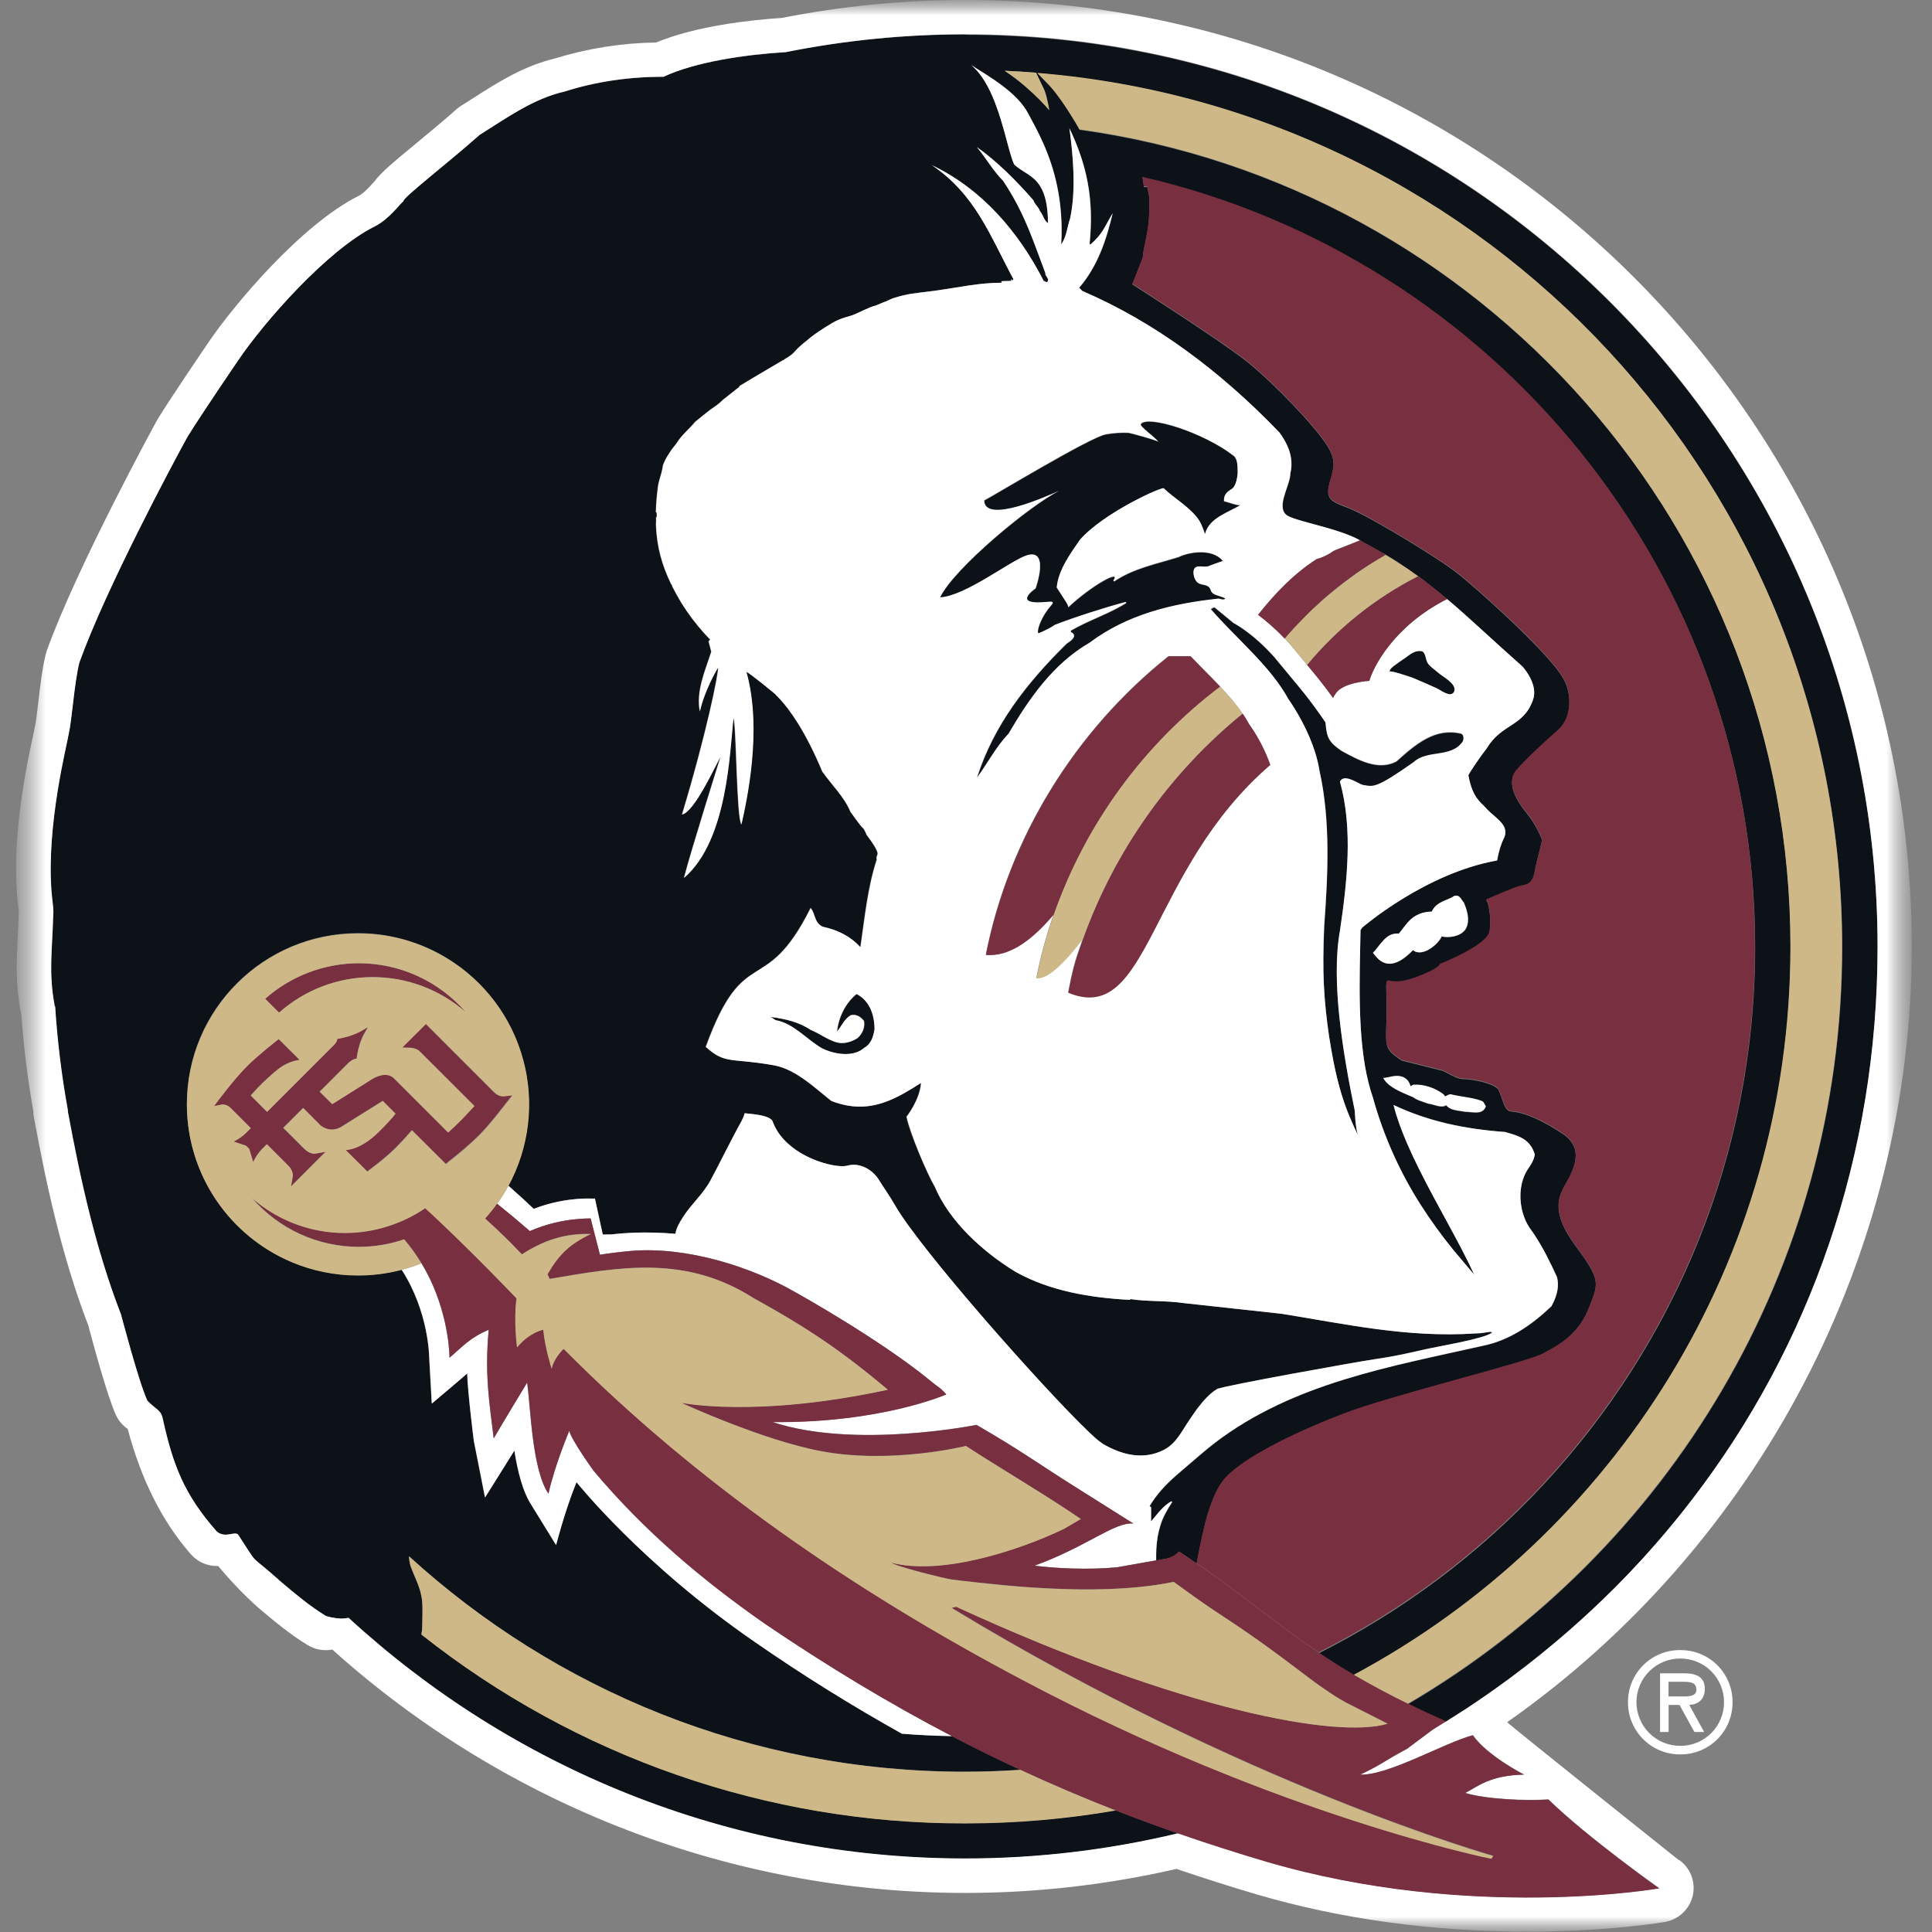 <svg width="64" height="64" viewBox="0 0 64 64" fill="none" xmlns="http://www.w3.org/2000/svg">
<rect x="0" y="0" width="64" height="64" fill="#808080" stroke="none"/>
<g clip-path="url(#clip0_2405_3027)">
<mask id="mask0_2405_3027" style="mask-type:luminance" maskUnits="userSpaceOnUse" x="0" y="0" width="64" height="64">
<path d="M0.533 0H63.33V64H0.533V0Z" fill="white"/>
</mask>
<g mask="url(#mask0_2405_3027)">
<mask id="mask1_2405_3027" style="mask-type:luminance" maskUnits="userSpaceOnUse" x="0" y="0" width="64" height="64">
<path d="M63.33 0H0.533V64H63.33V0Z" fill="white"/>
</mask>
<g mask="url(#mask1_2405_3027)">
<path d="M31.971 1.141C29.938 1.141 27.952 1.344 26.03 1.73C24.68 1.815 23.047 2.049 21.976 2.546C20.819 2.546 19.72 2.712 18.698 3.036C17.656 3.275 16.787 3.907 15.882 4.473C14.851 5.393 13.274 6.601 13.36 6.676C13.258 6.729 12.904 7.258 12.405 7.506C10.829 8.294 8.752 10.661 7.881 11.948C7.881 11.948 6.642 13.763 6.207 14.476C5.724 15.352 3.507 19.495 2.623 21.953C2.452 22.643 2.379 23.856 2.271 24.315C2.203 24.725 1.531 27.333 1.7 29.542C1.726 29.89 1.78 30.1 1.755 30.359C1.728 31.497 1.594 32.213 1.811 33.362C1.811 33.362 1.817 33.34 1.819 33.333C1.895 34.499 2.035 35.645 2.24 36.771C2.24 36.791 2.24 36.812 2.242 36.833C2.667 39.143 3.173 41.417 4.002 43.556C4.002 43.556 4.594 45.812 4.871 46.403C5.115 46.67 5.32 46.703 5.377 46.976C5.724 48.549 6.095 49.511 7.173 50.741C7.26 50.815 7.371 50.852 7.484 50.844C7.596 50.839 7.697 50.803 7.78 50.805C7.814 50.805 7.848 50.813 7.874 50.834C8.643 52.006 8.148 51.368 9.313 52.418C9.787 52.818 10.261 53.217 10.777 53.53C10.827 53.556 11.081 53.623 11.314 53.623C11.392 53.623 11.47 53.616 11.537 53.598C16.92 58.545 24.097 61.571 31.965 61.571C34.398 61.571 36.762 61.28 39.031 60.733C38.325 60.487 37.634 60.233 36.954 59.968C35.306 60.253 33.637 60.396 31.965 60.396C25.428 60.407 19.079 58.201 13.956 54.14C13.974 54.049 13.985 53.95 13.985 53.826C13.985 53.58 14.003 53.323 13.985 53.08C13.948 52.608 13.756 52.315 13.606 51.895C13.569 51.783 13.549 51.667 13.546 51.549C18.405 55.983 24.869 58.688 31.965 58.688C32.583 58.688 33.192 58.664 33.799 58.625C33.033 58.271 32.276 57.898 31.528 57.508C30.973 57.497 30.418 57.471 29.87 57.427C28.198 56.495 26.572 55.481 24.999 54.391C21.247 51.804 19.11 49.117 19.09 49.094C18.691 50.085 18.416 51.179 18.416 51.179L17.612 49.875C17.308 49.413 17.148 48.744 17.034 48.049L16.061 49.602L15.691 47.725C15.691 47.725 15.491 46.136 15.47 45.49C15.452 45.516 14.298 46.491 14.298 46.491L14.213 44.961C14.213 44.943 14.202 43.457 13.3 42.058C12.838 42.179 12.356 42.244 11.856 42.244C11.098 42.245 10.348 42.094 9.65 41.798C8.624 41.364 7.748 40.638 7.132 39.709C6.517 38.78 6.188 37.691 6.188 36.577C6.188 33.447 8.727 30.911 11.856 30.911C12.932 30.911 13.938 31.212 14.794 31.733C15.627 32.238 16.316 32.949 16.794 33.798C17.271 34.647 17.522 35.605 17.521 36.579C17.521 37.556 17.272 38.474 16.837 39.278C17.187 39.587 17.466 39.849 17.677 40.046C18.322 39.794 19.012 39.678 19.704 39.706L19.963 40.896C20.057 40.893 20.15 40.891 20.241 40.891C20.5 40.865 20.762 40.842 21.027 40.834C21.48 40.818 21.929 40.834 22.372 40.87C22.396 40.689 22.489 40.523 22.626 40.31C22.904 39.874 23.288 39.558 23.534 39.099C23.754 38.687 24.201 37.8 24.423 37.388C24.512 37.225 24.615 37.059 24.664 36.877C24.724 36.893 25.32 36.911 25.525 37.069C25.551 37.089 25.573 37.114 25.587 37.144C25.667 37.364 25.792 37.559 25.942 37.727C26.596 38.456 27.752 38.705 28.064 38.614C28.317 38.541 28.585 38.609 28.805 38.762L28.867 38.809C28.971 38.894 29.065 38.998 29.132 39.117C29.212 39.257 29.448 39.581 29.648 39.931C30.482 41.388 34.584 46.029 36.07 47.44C36.119 47.487 36.168 47.533 36.218 47.58C36.355 47.705 36.462 47.79 36.526 47.829C37.156 48.197 37.872 48.378 38.554 48.026C38.963 47.813 39.142 47.407 39.391 47.043C39.487 46.906 39.576 46.766 39.679 46.631C39.855 46.403 40.063 46.159 40.314 46.011C40.488 45.908 45.012 45.099 45.539 45.023C46.163 44.935 46.628 44.826 47.12 44.715C47.66 44.59 49.145 44.355 49.42 44.145C49.409 44.108 49.365 44.118 49.34 44.118L49.148 44.147C48.982 44.173 49.039 44.16 48.858 44.171C46.607 44.319 44.54 43.857 42.458 43.52L39.207 43.164C38.636 43.079 37.978 43.118 37.444 43.032L37.418 43.059C36.065 42.983 34.773 42.76 33.651 42.138C33.072 41.792 32.539 41.375 32.064 40.896C31.592 40.416 31.198 39.877 30.962 39.317C30.685 38.842 30.132 37.535 30.021 36.994C30.021 36.994 30.462 36.442 30.501 35.874C29.72 36.374 28.994 36.786 28.066 36.623C27.882 36.589 27.703 36.538 27.529 36.47C27.239 36.239 26.928 35.962 26.593 35.729C26.274 35.508 25.932 35.332 25.567 35.277C24.195 35.039 24.016 35.259 23.37 34.678C24.651 31.157 25.323 33.12 26.845 30.076C26.964 30.224 26.969 30.429 27.083 30.574C27.122 30.623 27.174 30.667 27.249 30.699C27.659 30.787 28.035 30.95 28.359 31.241C28.401 31.279 28.442 31.321 28.481 31.362L28.494 31.375C28.639 30.395 28.732 29.389 29.036 28.474C28.997 28.378 29.093 28.308 29.054 28.228C29.038 28.145 28.929 27.973 28.834 27.838C28.761 27.735 28.699 27.654 28.699 27.654C28.699 27.654 28.681 27.608 28.657 27.556V27.554L28.649 27.543C28.633 27.507 28.613 27.472 28.59 27.439L28.571 27.421C28.52 27.393 28.185 26.916 28.164 26.89C27.965 26.399 27.543 25.998 27.247 25.575C27.247 25.578 27.247 25.583 27.244 25.586C26.679 24.224 26.153 23.511 25.836 23.164C25.834 23.161 25.831 23.156 25.826 23.154C25.808 23.132 25.79 23.115 25.771 23.097C25.753 23.079 25.736 23.061 25.72 23.042L25.714 23.037C25.714 23.037 25.709 23.029 25.704 23.026C25.678 22.995 25.65 22.968 25.618 22.944C25.618 22.944 24.854 22.314 24.716 22.251C25.258 24.172 24.716 26.566 24.553 27.307C24.387 27.084 24.387 24.058 24.291 23.778C24.161 24.846 24.117 27.821 22.65 29.081C22.883 28.171 23.85 25.104 23.863 25.062C23.692 25.352 22.994 26.898 22.585 26.98C23.384 24.341 23.801 22.296 23.78 22.111C23.547 22.49 23.267 23.125 23.176 23.566C23.044 22.892 23.352 22.22 23.555 21.587L23.466 21.245C23.488 21.214 23.505 21.191 23.518 21.186C23.378 21.043 23.241 20.89 23.111 20.732C23.08 20.693 23.052 20.654 23.02 20.615C22.987 20.574 22.953 20.53 22.919 20.488L22.74 20.239L22.728 20.218C22.717 20.201 22.706 20.183 22.694 20.166C22.64 20.087 22.587 20.006 22.538 19.925C22.434 19.752 22.341 19.581 22.256 19.412C22.256 19.407 22.261 19.402 22.264 19.396L22.238 19.368C22.23 19.355 22.225 19.342 22.217 19.329C21.923 18.725 21.753 18.124 21.722 17.39C21.722 17.301 21.735 17.203 21.722 17.151C21.771 17.11 21.742 17.04 21.747 16.986C21.74 16.975 21.73 16.967 21.719 16.962C21.727 16.703 21.747 16.428 21.788 16.13C21.796 16.057 21.815 15.99 21.831 15.925C21.882 15.751 21.934 15.578 21.957 15.406C21.968 15.378 21.981 15.352 21.991 15.323C22.064 15.155 22.129 15.069 22.23 14.911C22.287 14.823 22.364 14.751 22.419 14.66C22.59 14.39 22.824 14.216 23.02 13.972C23.186 13.835 23.352 13.703 23.521 13.571C23.591 13.521 23.656 13.477 23.7 13.447C23.809 13.371 23.881 13.301 23.946 13.239C24.128 13.096 24.312 12.954 24.49 12.809C24.49 12.801 24.49 12.795 24.485 12.79C24.711 12.655 25.224 12.344 25.922 11.937L25.982 11.914L25.971 11.908C26.368 11.673 26.235 11.683 26.59 11.388C26.622 11.361 26.648 11.341 26.674 11.32H26.686L26.681 11.315C26.936 11.102 26.995 11.056 27.327 10.845C27.721 10.594 27.791 10.573 28.227 10.444C28.356 10.405 28.813 10.159 28.997 10.125C28.984 10.132 29.119 10.073 29.266 10.013C29.331 9.995 29.394 9.969 29.461 9.93C29.504 9.91 29.548 9.892 29.593 9.876C30.102 9.715 30.277 9.721 30.858 9.645L30.918 9.64H30.923C30.947 9.635 30.967 9.632 30.993 9.627C31.844 9.51 32.393 9.37 33.187 9.365C33.181 9.358 33.177 9.35 33.174 9.342C33.153 9.298 33.228 9.316 33.492 9.306C33.506 9.306 33.503 9.28 33.487 9.238C33.503 9.256 33.516 9.274 33.531 9.292C33.542 9.276 33.556 9.262 33.573 9.251C32.785 7.786 32.311 6.443 30.869 5.471C32.518 6.259 33.737 7.667 34.577 9.313C34.62 9.308 34.641 9.36 34.688 9.345C34.743 9.28 34.716 9.23 34.68 9.178C34.672 9.165 34.662 9.153 34.654 9.142C34.634 9.115 34.625 9.081 34.628 9.046C34.502 8.709 34.387 8.393 34.271 8.09C33.996 7.369 33.711 6.713 33.225 5.989C32.881 5.644 32.634 5.196 32.36 4.877C33.032 5.352 33.674 6 34.234 6.637C34.24 6.653 34.245 6.669 34.252 6.684C34.304 6.791 34.416 6.876 34.447 6.99C34.488 7.037 34.52 7.094 34.545 7.15C34.551 7.164 34.559 7.174 34.563 7.187C34.602 7.27 34.644 7.348 34.719 7.395C34.714 6.803 34.618 6.443 34.475 6.2C34.24 5.795 33.874 5.72 33.599 5.453C33.576 5.406 33.556 5.357 33.539 5.307C33.397 4.911 33.241 4.123 32.961 3.402C32.769 2.907 32.52 2.448 32.176 2.162C32.821 2.57 33.7 3.078 34.066 3.768C34.195 4.014 34.39 4.353 34.581 4.789C34.921 5.567 35.243 6.656 35.157 8.097C35.339 7.841 35.354 7.522 35.456 7.232C35.653 6.288 35.557 5.193 35.429 4.252C36.01 5.471 36.249 6.588 36.098 8.079L36.124 8.105C36.539 7.753 36.609 7.488 36.863 7.068C36.651 7.957 36.368 8.821 35.751 9.536L35.858 9.643C38.258 10.675 40.428 12.292 42.388 14.333C42.476 14.455 42.557 14.582 42.622 14.717C42.764 15.01 42.832 15.334 42.746 15.692C42.746 16.034 42.37 16.625 42.529 16.951C42.562 17.015 42.613 17.068 42.676 17.102C43.06 17.299 44.374 17.522 45.036 17.895C45.09 17.924 45.139 17.953 45.194 17.981C45.248 18.01 45.303 18.038 45.357 18.069C45.357 18.069 45.36 18.069 45.362 18.072C45.422 18.105 45.482 18.137 45.538 18.17C45.57 18.188 45.606 18.206 45.638 18.225C45.64 18.225 45.643 18.227 45.645 18.23C45.699 18.261 45.752 18.29 45.801 18.321C45.844 18.347 45.886 18.372 45.928 18.396C46.008 18.445 46.088 18.494 46.166 18.541C46.205 18.564 46.241 18.588 46.28 18.613C46.332 18.648 46.382 18.678 46.431 18.712C46.441 18.717 46.449 18.725 46.459 18.73C46.521 18.772 46.581 18.81 46.641 18.852C46.643 18.852 46.649 18.858 46.651 18.86C46.744 18.925 46.835 18.989 46.929 19.055C46.934 19.06 46.939 19.062 46.947 19.067C47.038 19.135 47.128 19.2 47.219 19.267C47.234 19.279 47.248 19.291 47.263 19.303C47.364 19.381 47.468 19.461 47.569 19.542C47.587 19.557 47.608 19.573 47.626 19.588C47.73 19.672 47.834 19.757 47.934 19.845C48.702 20.493 49.451 21.214 50.434 22.083C50.434 22.083 50.452 22.104 50.462 22.114C50.462 22.116 50.465 22.119 50.468 22.122C50.597 22.277 50.815 22.594 50.82 22.931C50.82 23.016 50.81 23.101 50.779 23.187C50.47 24.072 49.742 23.971 49.259 24.774C49.026 25.075 48.699 25.552 48.64 25.682C48.782 26.441 49.042 26.561 49.218 26.76C49.422 26.996 49.755 27.178 49.843 27.434C49.876 27.527 49.874 27.628 49.837 27.72C49.718 27.967 49.635 28.231 49.591 28.503C47.201 28.925 45.122 30.727 45.122 30.727L45.069 30.807C45.041 32.373 44.953 34.364 45.334 35.866C45.376 36.029 45.419 36.187 45.474 36.338C45.546 36.599 45.624 36.857 45.712 37.108C46.047 38.089 46.498 39.027 47.056 39.9C47.386 40.416 47.745 40.913 48.131 41.388L48.834 42.224C48.386 41.225 47.618 39.949 47.004 38.715C46.862 38.432 46.728 38.145 46.602 37.855C46.412 37.417 46.259 36.994 46.163 36.602C47.31 37.147 48.531 37.401 49.856 37.497C50.325 37.629 50.691 37.736 50.841 38.241C50.815 38.433 50.709 38.591 50.597 38.752C50.25 39.299 50.309 40.118 50.657 40.652C50.698 40.709 50.737 40.764 50.776 40.821C50.782 40.831 50.789 40.839 50.797 40.849C50.797 40.852 50.8 40.855 50.802 40.857C51.113 41.319 51.352 41.806 51.58 42.303C51.588 42.332 51.59 42.358 51.596 42.387C51.652 42.716 51.531 43.019 51.388 43.284C50.721 43.919 49.993 44.407 49.135 44.583C46.031 45.28 42.855 45.822 40.273 47.782C39.905 48.06 39.555 48.381 39.202 48.677C38.857 48.967 38.52 49.273 38.256 49.639C38.195 49.723 38.138 49.809 38.085 49.898L38.115 49.919L38.137 49.932V50.407C38.346 50.165 38.533 49.89 38.813 49.737C38.821 49.745 38.829 49.753 38.834 49.763C38.751 49.889 38.674 50.019 38.603 50.152C38.349 50.642 38.294 51.161 38.305 51.695L38.51 51.658C38.551 51.653 38.593 51.648 38.629 51.638C38.928 51.573 39.054 51.396 39.054 51.396C39.259 51.531 39.456 51.663 39.643 51.796V51.786C39.846 50.754 40.076 49.478 40.641 48.91C41.24 48.311 42.593 47.583 44.452 46.859C46.127 46.211 50.688 45.125 51.15 44.827C51.354 44.694 52.225 44.355 52.609 43.39L52.661 43.263C52.967 42.495 53.014 42.379 52.176 41.251C51.399 40.204 51.642 39.677 51.758 39.423C51.767 39.407 51.775 39.392 51.78 39.379C51.793 39.343 51.821 39.299 51.857 39.236C52.088 38.842 52.278 38.415 52.161 38.038C52.153 38.015 52.143 37.993 52.132 37.971C52.127 37.961 52.124 37.95 52.119 37.94C52.054 37.808 51.948 37.683 51.782 37.572C51.1 37.111 50.522 36.882 50.219 36.841C50.207 36.84 50.194 36.839 50.183 36.835C50.169 36.835 50.159 36.833 50.146 36.833C50.056 36.822 50.006 36.815 49.97 36.794C49.913 36.758 49.871 36.696 49.835 36.62V36.615L49.817 36.574C49.8 36.533 49.785 36.491 49.77 36.449C49.77 36.447 49.768 36.442 49.765 36.436L49.734 36.346C49.705 36.252 49.667 36.161 49.622 36.074C49.581 36.035 49.535 36.003 49.485 35.978C49.236 35.847 48.803 35.767 48.559 35.752C48.528 35.752 48.5 35.749 48.476 35.749C48.425 35.748 48.375 35.739 48.326 35.723H48.323C48.31 35.72 48.297 35.716 48.284 35.711C48.279 35.71 48.273 35.708 48.268 35.705C48.263 35.704 48.258 35.703 48.254 35.7C48.038 35.617 47.82 35.467 47.773 35.469L46.438 35.135C46.127 34.935 45.995 34.813 45.946 34.621C45.943 34.609 45.941 34.597 45.938 34.585C45.938 34.572 45.933 34.559 45.93 34.546C45.901 34.359 45.922 34.108 45.93 33.691C45.946 32.765 45.879 32.568 45.967 32.495C45.967 32.495 46.231 32.571 46.547 32.498C46.853 32.428 47.636 32.13 47.704 31.951C47.704 31.951 49.278 31.339 49.345 30.857C49.386 30.543 49.366 30.224 49.285 29.918C49.283 29.907 49.28 29.902 49.28 29.902L49.236 29.814L49.327 29.773C49.417 29.734 50.206 29.384 50.398 29.353C50.587 29.322 50.766 29.265 50.831 28.92C50.87 28.705 50.939 28.429 50.994 28.21C51.033 28.051 51.077 27.873 51.079 27.831C51.064 27.753 50.861 27.299 50.618 26.999C50.457 26.799 50.094 26.353 50.087 25.938C50.087 25.801 50.12 25.666 50.216 25.547C50.545 25.14 51.448 24.338 51.626 24.183C52.052 23.81 52.101 23.011 51.777 22.461C51.673 22.282 51.492 22.054 51.266 21.8C50.462 20.895 49.08 19.656 48.414 19.101C47.694 18.499 45.588 17.268 45.02 16.993C44.935 16.951 44.849 16.915 44.769 16.876C44.46 16.737 44.164 16.679 44.048 16.488C43.996 16.399 43.98 16.283 44.017 16.119C44.038 16.021 44.061 15.935 44.087 15.852C44.177 15.523 44.242 15.295 44.05 14.916C44.02 14.858 43.988 14.801 43.952 14.746C43.547 14.107 42.189 12.687 41.312 11.986C40.455 11.299 37.512 9.422 37.512 9.422L37.851 8.561C37.87 8.499 37.88 8.377 37.872 8.377C37.924 8.113 38.009 7.726 38.035 7.501C38.046 7.501 38.056 7.408 38.053 7.384V7.379C38.077 7.076 38.079 6.715 38.066 6.495C38.055 6.423 38.041 6.352 38.023 6.282C38.014 6.254 38.009 6.223 37.999 6.194L37.892 6.202C37.892 6.202 37.892 6.184 37.89 6.176C37.884 6.069 37.867 5.973 37.846 5.888C49.454 8.559 58.142 18.971 58.142 31.38C58.142 38.257 55.472 44.515 51.121 49.19C48.995 51.475 46.478 53.363 43.69 54.765C44.05 55.006 44.432 55.25 44.854 55.495C53.46 50.891 59.317 41.819 59.317 31.375C59.317 17.563 49.07 6.145 35.764 4.301C35.72 4.224 35.676 4.146 35.629 4.066C35.339 3.575 34.991 3.075 34.768 2.844L34.369 2.429C49.293 3.643 61.028 16.14 61.028 31.375C61.028 42.068 55.249 51.41 46.646 56.452C47.065 56.656 47.488 56.852 47.914 57.041C47.914 57.041 47.945 57.02 47.997 56.989C48.168 56.883 48.336 56.774 48.505 56.665C48.575 56.618 48.645 56.575 48.715 56.528C49.478 56.019 50.219 55.477 50.937 54.905C51.673 54.315 52.383 53.692 53.063 53.038C53.343 52.768 53.618 52.493 53.885 52.213C54.665 51.401 55.399 50.546 56.083 49.652C59.947 44.606 62.197 38.319 62.197 31.373C62.197 14.711 48.642 1.154 31.981 1.154M46.024 35.69C46.392 35.596 46.63 35.682 46.726 35.97V35.977C46.726 35.985 46.729 35.99 46.731 35.998C46.77 35.975 46.809 35.946 46.846 35.944C47.172 35.925 47.517 36.042 47.795 36.237C47.812 36.249 47.828 36.264 47.841 36.281C47.854 36.297 47.867 36.315 47.88 36.333C47.942 36.299 48.025 36.25 48.069 36.263C48.422 36.35 48.824 36.371 49.109 36.488C49.163 36.511 49.184 36.612 49.228 36.651C49.122 36.96 48.777 36.838 48.523 36.836C48.318 36.791 48.051 36.802 47.914 36.62C47.745 36.727 47.517 36.595 47.328 36.569C47.138 36.499 46.947 36.455 46.822 36.353C46.539 36.229 46.148 36.092 45.928 35.853C45.887 35.811 45.852 35.764 45.824 35.713C45.92 35.708 45.948 35.703 46.021 35.682M48.528 30.82C48.354 31.025 48.023 31.077 47.758 31.025C47.696 31.225 47.144 31.744 46.812 31.479C45.959 32.365 45.603 31.689 45.489 31.57C45.731 31.321 45.922 30.883 46.348 30.934C46.602 30.634 46.778 30.219 47.439 30.201C47.592 29.866 47.94 29.851 48.17 29.69C48.36 29.62 48.401 29.799 48.495 29.895C48.518 29.947 48.541 30.006 48.564 30.074C48.642 30.305 48.691 30.595 48.531 30.82M34.581 2.95C34.59 2.969 34.6 2.989 34.608 3.01C34.644 3.106 34.678 3.236 34.706 3.373C34.727 3.467 34.745 3.56 34.761 3.65C34.597 3.456 34.346 3.192 33.988 2.881C33.763 2.687 33.527 2.508 33.28 2.344C33.63 2.36 33.978 2.38 34.322 2.409L34.579 2.95H34.581Z" fill="#0D1118"/>
<path d="M28.405 34.393C28.203 34.52 27.947 34.6 27.698 34.525C27.399 34.434 27.148 34.237 26.863 34.121C26.469 33.854 26.007 33.748 25.533 33.691L25.699 33.797C26.285 33.898 26.704 34.414 27.215 34.717C27.599 34.919 28.258 35.044 28.626 34.717C28.864 34.59 28.94 34.341 28.978 34.095C28.978 33.62 28.813 33.149 28.382 32.928C28.012 33.232 27.786 33.696 27.734 34.175C27.89 33.994 27.967 33.766 28.192 33.631C28.384 33.594 28.512 33.677 28.629 33.823C28.665 34.025 28.582 34.242 28.411 34.394M47.574 22.79C47.717 22.853 47.854 22.972 48.012 22.998C48.048 23.005 48.086 22.998 48.118 22.979C48.149 22.96 48.172 22.93 48.183 22.894C48.256 22.642 47.789 22.417 47.633 22.274C47.522 22.168 47.38 22.09 47.296 21.96C47.232 21.859 47.234 21.598 47.094 21.572C46.923 21.541 46.757 21.642 46.628 21.743C46.505 21.836 46.373 21.911 46.254 22.007C46.176 22.07 46.041 22.145 46.034 22.256C46.039 22.191 46.752 22.438 46.806 22.459C47.063 22.565 47.32 22.679 47.574 22.793M35.341 21.326C34.006 22.643 32.922 24.03 32.367 25.775C32.719 25.3 32.989 24.761 33.417 24.31C34.092 23.166 34.89 21.997 36.101 21.3C37.34 20.369 38.821 20 40.387 19.837C40.444 19.868 40.568 19.884 40.599 19.837C40.477 19.752 40.319 19.752 40.197 19.671C40.172 19.655 40.151 19.634 40.135 19.609C40.112 19.567 40.115 19.526 40.068 19.471C39.966 19.352 39.774 19.402 39.663 19.295C39.573 19.207 39.518 19.018 39.551 18.896C39.611 18.691 39.868 18.816 40.031 18.772C40.083 18.745 40.517 18.592 40.517 18.592C40.13 18.123 39.293 18.331 39.052 18.461C38.323 18.688 37.555 18.834 36.912 19.269L36.886 19.244C37.169 18.844 36.163 19.401 35.393 20.125C35.398 20.045 35.292 19.91 35.012 19.472C35.066 18.901 35.432 18.39 35.774 17.9C36.555 16.99 38.585 16.085 38.564 16.192C38.899 16.516 39.324 16.739 39.65 17.141C39.79 17.312 39.853 17.501 39.922 17.706C40.057 17.154 40.708 16.99 41.115 16.731C41.03 16.785 40.664 16.63 40.55 16.614C40.539 16.391 40.651 16.303 40.812 16.205C40.952 16.117 41.009 15.777 41.004 15.632C40.998 15.45 41.006 15.214 40.864 15.103C39.876 14.335 38.009 13.744 37.794 14.057C37.744 14.13 38.247 14.476 38.38 14.646C38.341 14.595 37.452 14.351 37.376 14.345C37.128 14.336 36.88 14.353 36.635 14.398C36.124 14.483 32.862 16.462 32.606 16.586C32.616 17.379 34.706 16.446 35.092 16.264C34.146 16.731 31.6 18.831 31.143 19.8C32.007 19.752 33.498 18.561 34.032 18.403C34.784 18.181 34.309 19.5 34.309 19.5C34.309 19.5 33.461 20.073 34.703 19.949C35.009 19.918 34.846 20.016 34.703 20.213C34.46 20.542 34.33 20.944 34.408 20.991C34.652 20.887 34.825 20.794 34.947 20.711C35.569 20.464 36.705 20.104 37.291 19.953L37.317 19.98C36.725 20.354 36.072 20.55 35.476 20.9V20.954C35.715 21.064 35.502 21.227 35.336 21.333" fill="#0D1118"/>
<path d="M45.15 26.016C45.507 26.07 45.551 26.164 46.835 25.262C47.294 24.836 48.074 25.134 48.458 24.585C48.505 24.499 48.5 24.346 48.404 24.313C47.553 24.11 46.912 24.647 46.265 25.233C45.658 25.557 44.986 25.179 44.442 24.883C44.009 24.585 43.957 24.437 43.916 23.947C43.407 23.185 42.878 22.578 42.878 22.578L42.228 21.79C41.492 20.96 40.869 20.651 40.869 20.651L40.272 20.162C40.218 20.091 40.138 20.183 40.112 20.193C40.952 21.168 42.087 22.078 42.684 23.174C42.684 23.174 43.532 24.336 43.716 25.56C44.084 27.203 43.993 29.008 43.869 30.686C43.804 32.239 43.848 33.087 44.04 34.411C44.299 36.055 44.574 36.761 44.986 37.624C44.903 37.38 44.88 36.81 44.88 36.81C44.49 34.92 44.089 32.534 44.39 30.849C44.623 29.267 44.828 27.468 44.39 25.915C44.519 25.622 45.015 25.993 45.144 26.021" fill="#0D1118"/>
<path d="M55.617 61.622C55.593 61.607 50.219 57.313 49.926 57.051C58.246 51.212 63.33 41.559 63.33 31.36C63.33 14.066 49.264 0 31.97 0C29.94 0 27.9 0.199 25.898 0.594C24.867 0.661 23.075 0.855 21.732 1.408C20.599 1.424 19.475 1.601 18.392 1.934C17.34 2.186 16.499 2.723 15.685 3.244C15.548 3.332 15.413 3.417 15.276 3.503C15.221 3.537 15.169 3.575 15.12 3.62C14.721 3.977 14.223 4.387 13.785 4.75C13.03 5.374 12.628 5.707 12.421 5.989C12.395 6.015 12.372 6.044 12.349 6.069C12.235 6.194 12.045 6.407 11.892 6.482C9.96 7.446 7.718 10.146 6.935 11.299C6.883 11.374 5.675 13.146 5.229 13.874C5.218 13.89 5.211 13.905 5.203 13.918C5.177 13.965 2.561 18.741 1.547 21.562C1.534 21.598 1.524 21.636 1.514 21.673C1.402 22.132 1.329 22.728 1.27 23.254C1.233 23.563 1.192 23.913 1.16 24.051L1.145 24.125C1.138 24.178 1.114 24.274 1.088 24.401C0.883 25.355 0.406 27.587 0.564 29.627C0.575 29.76 0.588 29.877 0.6 29.983C0.616 30.115 0.627 30.195 0.622 30.239C0.619 30.268 0.616 30.299 0.616 30.33C0.611 30.61 0.595 30.864 0.585 31.106C0.546 31.865 0.507 32.583 0.697 33.574C0.699 33.59 0.704 33.605 0.707 33.618C0.784 34.686 0.919 35.765 1.106 36.83V36.908C1.114 36.95 1.119 36.991 1.127 37.035C1.514 39.125 2.027 41.572 2.924 43.904C3.059 44.412 3.554 46.26 3.844 46.883C3.932 47.069 4.067 47.224 4.23 47.336C4.687 49.043 5.377 50.406 6.325 51.49C6.433 51.611 6.565 51.709 6.713 51.776C6.861 51.842 7.022 51.877 7.184 51.876H7.228C7.637 52.37 8.083 52.833 8.56 53.261C8.571 53.268 8.587 53.282 8.594 53.289C9.092 53.709 9.605 54.14 10.194 54.498C10.438 54.646 10.728 54.698 11.008 54.643C16.741 59.8 24.223 62.706 31.976 62.706C34.317 62.706 36.669 62.439 38.973 61.91C39.868 62.213 40.736 62.491 41.624 62.753C44.416 63.572 47.439 63.987 50.613 63.987C53.301 63.987 55.085 63.678 55.158 63.666C55.38 63.626 55.585 63.522 55.748 63.367C55.911 63.211 56.025 63.011 56.076 62.792C56.125 62.572 56.108 62.342 56.027 62.132C55.946 61.921 55.804 61.739 55.619 61.61M41.944 61.656C40.969 61.369 40.001 61.058 39.041 60.725C36.727 61.282 34.356 61.563 31.976 61.563C24.107 61.563 16.93 58.537 11.547 53.59C11.474 53.608 11.399 53.617 11.324 53.616C11.088 53.616 10.837 53.548 10.788 53.523C10.271 53.209 9.797 52.81 9.323 52.41C8.156 51.36 8.651 51.998 7.884 50.826C7.856 50.808 7.824 50.798 7.79 50.798C7.708 50.798 7.606 50.834 7.495 50.836C7.382 50.842 7.27 50.805 7.183 50.733C6.102 49.504 5.732 48.542 5.387 46.968C5.327 46.696 5.125 46.662 4.882 46.395C4.604 45.804 4.012 43.548 4.012 43.548C3.183 41.41 2.677 39.136 2.25 36.825C2.25 36.804 2.25 36.783 2.247 36.763C2.041 35.627 1.901 34.48 1.827 33.328C1.827 33.336 1.822 33.346 1.819 33.356C1.602 32.208 1.734 31.494 1.762 30.354C1.788 30.092 1.734 29.884 1.708 29.537C1.537 27.328 2.211 24.717 2.278 24.31C2.384 23.851 2.46 22.635 2.63 21.948C3.515 19.488 5.729 15.344 6.211 14.47C6.65 13.757 7.886 11.942 7.886 11.942C8.757 10.656 10.834 8.289 12.411 7.501C12.909 7.252 13.264 6.723 13.365 6.671C13.279 6.596 14.856 5.388 15.888 4.467C16.793 3.902 17.661 3.269 18.703 3.031C19.725 2.704 20.827 2.541 21.983 2.541C23.056 2.043 24.687 1.807 26.038 1.724C27.994 1.333 29.984 1.136 31.978 1.135C48.639 1.135 62.197 14.691 62.197 31.352C62.197 38.298 59.947 44.583 56.083 49.631C55.684 50.154 55.267 50.663 54.834 51.158C54.271 51.802 53.68 52.422 53.063 53.014C52.583 53.476 52.088 53.922 51.58 54.352C50.914 54.915 50.224 55.45 49.514 55.955C49.249 56.141 48.984 56.325 48.715 56.505C48.645 56.551 48.575 56.595 48.505 56.642C48.336 56.75 48.167 56.86 47.997 56.966C47.963 56.987 47.929 57.01 47.895 57.03C47.755 57.116 47.618 57.202 47.478 57.285L46.617 57.928C45.809 58.361 45.829 58.42 45.067 58.783C45.982 58.822 47.859 57.725 48.795 57.479C49.277 58.166 50.491 58.783 50.491 58.783C49.345 58.807 48.943 59.19 48.544 59.39C49.228 59.6 50.589 59.657 51.294 59.605C52.624 60.897 54.966 62.548 54.966 62.548C54.966 62.548 48.71 63.648 41.95 61.664" fill="white"/>
<path d="M51.385 43.284C51.528 43.019 51.65 42.718 51.593 42.387C51.588 42.361 51.585 42.332 51.577 42.307C51.349 41.809 51.111 41.321 50.8 40.86C50.8 40.86 50.8 40.854 50.797 40.852L50.776 40.823C50.738 40.766 50.698 40.71 50.657 40.655C50.312 40.12 50.252 39.304 50.597 38.754C50.709 38.593 50.815 38.435 50.841 38.243C50.691 37.737 50.325 37.631 49.856 37.499C48.531 37.403 47.309 37.149 46.164 36.605C46.26 36.996 46.415 37.419 46.602 37.857C46.724 38.14 46.858 38.428 47.004 38.718C47.618 39.955 48.385 41.228 48.834 42.226L48.131 41.391C47.745 40.916 47.386 40.419 47.056 39.903C46.354 38.801 45.821 37.6 45.474 36.34C45.419 36.185 45.373 36.028 45.334 35.868C44.953 34.367 45.041 32.376 45.069 30.81L45.124 30.73C45.124 30.73 47.203 28.927 49.594 28.505C49.643 28.228 49.716 27.968 49.84 27.722C49.876 27.631 49.877 27.529 49.846 27.437C49.755 27.182 49.425 27.001 49.22 26.763C49.047 26.563 48.785 26.444 48.642 25.681C48.705 25.552 49.029 25.075 49.262 24.774C49.747 23.97 50.473 24.071 50.782 23.187C50.812 23.102 50.825 23.016 50.823 22.931C50.818 22.593 50.597 22.277 50.47 22.122C50.47 22.122 50.465 22.116 50.465 22.113V22.111L50.436 22.08C49.454 21.212 48.705 20.491 47.937 19.843C46.148 20.747 45.479 22.127 45.362 22.552C45.362 22.552 44.502 22.596 44.253 22.962C44.219 23.011 44.188 23.063 44.16 23.117C43.752 22.557 43.408 22.155 43.4 22.145L43.298 22.023L42.733 21.339C42.676 21.274 42.617 21.211 42.557 21.149C42.286 20.863 41.991 20.6 41.675 20.364C42.228 19.663 42.855 19.007 43.623 18.512C43.781 18.479 43.921 18.404 44.061 18.326C44.18 18.241 44.168 18.245 44.349 18.175C44.514 18.108 44.808 17.999 45.046 17.898C45.096 17.924 45.142 17.947 45.189 17.973C45.135 17.945 45.085 17.916 45.031 17.887C44.369 17.514 43.055 17.294 42.671 17.094C42.607 17.061 42.555 17.008 42.523 16.943C42.368 16.617 42.742 16.026 42.742 15.684C42.83 15.326 42.76 15.002 42.617 14.709C42.551 14.575 42.473 14.447 42.384 14.327C40.426 12.29 38.253 10.669 35.852 9.637L35.746 9.531C36.363 8.813 36.645 7.949 36.858 7.062C36.604 7.483 36.531 7.747 36.119 8.1L36.093 8.074C36.241 6.583 36.003 5.466 35.425 4.247C35.552 5.188 35.647 6.285 35.45 7.228C35.349 7.522 35.334 7.84 35.152 8.094C35.237 6.651 34.914 5.561 34.574 4.783C34.385 4.348 34.19 4.011 34.06 3.762C33.698 3.072 32.819 2.564 32.173 2.157C32.518 2.439 32.767 2.901 32.959 3.396C33.239 4.117 33.394 4.906 33.537 5.302C33.558 5.359 33.576 5.408 33.596 5.447C33.874 5.712 34.236 5.79 34.473 6.194C34.616 6.435 34.712 6.798 34.716 7.389C34.642 7.343 34.6 7.265 34.561 7.182C34.556 7.169 34.55 7.157 34.543 7.146C34.514 7.088 34.486 7.031 34.444 6.985C34.413 6.873 34.301 6.785 34.25 6.679C34.243 6.664 34.236 6.648 34.232 6.632C33.674 5.992 33.029 5.343 32.36 4.872C32.635 5.191 32.881 5.637 33.226 5.984C33.713 6.707 33.996 7.363 34.271 8.084C34.387 8.388 34.502 8.704 34.628 9.041C34.625 9.075 34.634 9.109 34.655 9.137C34.662 9.15 34.673 9.163 34.68 9.176C34.714 9.228 34.743 9.277 34.688 9.341C34.641 9.357 34.62 9.303 34.576 9.31C33.737 7.667 32.521 6.259 30.869 5.47C32.311 6.446 32.787 7.789 33.573 9.251C33.558 9.263 33.544 9.277 33.532 9.292C33.516 9.274 33.503 9.256 33.488 9.238C33.504 9.279 33.506 9.306 33.493 9.306C33.231 9.316 33.156 9.298 33.174 9.342L33.187 9.365C32.393 9.371 31.844 9.51 30.993 9.627C30.97 9.629 30.947 9.632 30.926 9.637H30.921L30.861 9.645C30.283 9.72 30.104 9.718 29.596 9.876C29.588 9.876 29.536 9.899 29.464 9.93C29.402 9.965 29.337 9.993 29.269 10.013C29.124 10.076 28.986 10.133 29.002 10.125C28.816 10.158 28.359 10.407 28.232 10.444C27.796 10.573 27.727 10.594 27.332 10.845C27.001 11.058 26.938 11.104 26.687 11.315L26.692 11.32H26.679C26.653 11.341 26.627 11.361 26.599 11.387C26.246 11.683 26.378 11.675 25.979 11.909C25.979 11.909 25.987 11.911 25.989 11.914L25.93 11.937C25.232 12.344 24.719 12.653 24.494 12.79C24.494 12.796 24.499 12.8 24.499 12.811C24.32 12.956 24.138 13.099 23.956 13.241C23.892 13.303 23.819 13.373 23.71 13.449C23.666 13.48 23.604 13.524 23.531 13.573C23.366 13.706 23.197 13.837 23.031 13.975C22.834 14.219 22.601 14.39 22.43 14.662C22.372 14.752 22.297 14.825 22.238 14.914C22.136 15.069 22.072 15.155 21.999 15.326C21.988 15.352 21.976 15.38 21.965 15.409C21.944 15.578 21.89 15.754 21.838 15.927C21.823 15.992 21.804 16.057 21.797 16.132C21.758 16.43 21.737 16.705 21.729 16.964C21.729 16.964 21.751 16.975 21.758 16.988C21.753 17.042 21.779 17.11 21.732 17.154C21.748 17.206 21.732 17.304 21.732 17.392C21.763 18.126 21.935 18.725 22.227 19.332C22.235 19.345 22.24 19.357 22.248 19.371L22.274 19.399L22.266 19.415C22.352 19.583 22.445 19.754 22.549 19.928C22.595 20.008 22.65 20.088 22.704 20.169C22.715 20.185 22.728 20.203 22.738 20.221L22.751 20.242C22.808 20.325 22.867 20.407 22.93 20.491C22.961 20.535 22.997 20.576 23.031 20.617C23.062 20.657 23.09 20.695 23.122 20.734C23.251 20.892 23.388 21.045 23.529 21.188C23.529 21.188 23.498 21.216 23.477 21.248L23.565 21.59C23.363 22.222 23.055 22.894 23.186 23.569C23.277 23.127 23.558 22.492 23.791 22.113C23.811 22.293 23.396 24.341 22.595 26.983C23.005 26.9 23.705 25.355 23.874 25.064C23.874 25.064 22.896 28.168 22.66 29.083C24.125 27.826 24.172 24.849 24.302 23.783C24.398 24.061 24.4 27.087 24.563 27.312C24.729 26.573 25.268 24.177 24.727 22.256C24.867 22.318 25.629 22.949 25.629 22.949C25.66 22.973 25.689 23.001 25.714 23.031C25.72 23.037 25.725 23.042 25.73 23.047C25.748 23.063 25.764 23.081 25.782 23.099C25.8 23.117 25.818 23.135 25.836 23.156C25.839 23.161 25.844 23.164 25.847 23.166C26.163 23.511 26.69 24.227 27.255 25.588C27.255 25.582 27.255 25.58 27.257 25.578C27.553 26 27.975 26.404 28.175 26.892C28.193 26.918 28.53 27.395 28.582 27.423C28.589 27.428 28.595 27.433 28.6 27.439C28.621 27.462 28.642 27.504 28.663 27.546L28.67 27.556V27.558C28.694 27.611 28.709 27.657 28.712 27.657C28.712 27.657 28.774 27.737 28.847 27.841C28.94 27.973 29.051 28.145 29.067 28.23C29.106 28.308 29.012 28.38 29.049 28.476C28.745 29.391 28.65 30.398 28.507 31.378L28.494 31.365C28.455 31.323 28.414 31.282 28.372 31.243C28.048 30.95 27.672 30.789 27.263 30.701C27.197 30.675 27.14 30.632 27.097 30.576C26.983 30.431 26.977 30.224 26.858 30.079C25.336 33.12 24.664 31.16 23.384 34.681C24.029 35.262 24.208 35.041 25.579 35.28C25.945 35.332 26.288 35.51 26.607 35.731C26.941 35.962 27.255 36.242 27.543 36.47C27.729 36.542 27.908 36.592 28.079 36.623C29.004 36.786 29.731 36.374 30.514 35.873C30.475 36.441 30.034 36.993 30.034 36.993C30.146 37.535 30.698 38.845 30.972 39.319C31.209 39.882 31.6 40.419 32.074 40.898C32.546 41.378 33.102 41.803 33.658 42.141C34.782 42.763 36.075 42.986 37.426 43.061L37.452 43.035C37.984 43.12 38.644 43.081 39.212 43.167L42.464 43.522C44.546 43.856 46.61 44.321 48.863 44.173C49.047 44.163 48.985 44.173 49.153 44.15L49.345 44.121C49.371 44.121 49.415 44.11 49.425 44.147C49.151 44.355 47.665 44.593 47.126 44.718C46.633 44.831 46.169 44.938 45.544 45.026C45.02 45.101 40.496 45.91 40.322 46.014C40.071 46.161 39.866 46.405 39.687 46.633C39.583 46.766 39.495 46.906 39.399 47.043C39.15 47.406 38.971 47.813 38.562 48.026C37.88 48.378 37.164 48.197 36.534 47.829C36.425 47.754 36.322 47.671 36.226 47.58L36.218 47.572C36.169 47.529 36.122 47.485 36.075 47.44C34.592 46.029 30.488 41.391 29.653 39.931C29.453 39.581 29.217 39.257 29.137 39.117C29.067 38.999 28.978 38.895 28.873 38.808L28.81 38.761C28.59 38.608 28.323 38.541 28.069 38.613C27.758 38.704 26.601 38.455 25.948 37.727C25.794 37.557 25.673 37.359 25.593 37.143C25.581 37.112 25.559 37.086 25.53 37.069C25.326 36.91 24.729 36.892 24.669 36.877C24.623 37.058 24.519 37.221 24.428 37.387C24.206 37.799 23.762 38.686 23.539 39.099C23.293 39.555 22.912 39.873 22.632 40.309C22.494 40.522 22.401 40.688 22.378 40.872C21.93 40.833 21.481 40.82 21.032 40.833C20.769 40.843 20.507 40.862 20.246 40.893C20.153 40.893 20.059 40.893 19.969 40.895L19.709 39.705C19.579 39.702 19.448 39.702 19.318 39.705C18.758 39.728 18.205 39.842 17.682 40.045C17.472 39.845 17.192 39.586 16.842 39.277C16.73 39.484 16.604 39.683 16.466 39.873C16.85 40.185 17.163 40.45 17.41 40.662C17.459 40.703 17.503 40.745 17.547 40.781C18.061 40.558 18.609 40.422 19.168 40.379C19.297 40.368 19.427 40.361 19.562 40.361L19.871 41.564C20.22 41.509 20.571 41.466 20.923 41.435C22.756 41.287 24.877 41.958 26.341 42.804C26.341 42.804 29.108 44.339 30.788 45.715C31.048 45.935 31.136 45.951 31.343 46.19C31.343 46.19 29.188 47.141 25.59 47.105C28.326 48.01 32.344 47.198 32.344 47.198C33.832 48.056 34.34 48.453 35.785 49.361L37.543 50.468C36.913 50.408 36.016 51.225 34.268 51.862C34.913 51.948 36.031 52.011 36.999 51.917L38.297 51.686C38.287 51.153 38.342 50.633 38.595 50.143C38.665 50.011 38.743 49.882 38.826 49.755C38.821 49.745 38.813 49.736 38.805 49.729C38.526 49.882 38.339 50.154 38.129 50.398V49.923L38.108 49.91L38.077 49.892C38.136 49.796 38.196 49.706 38.248 49.633C38.512 49.267 38.849 48.961 39.194 48.671C39.55 48.375 39.899 48.054 40.265 47.776C42.848 45.819 46.024 45.275 49.127 44.577C49.986 44.401 50.714 43.911 51.38 43.278M28.621 34.715C28.253 35.041 27.594 34.917 27.21 34.715C26.7 34.411 26.277 33.895 25.694 33.794L25.528 33.687C26.002 33.748 26.464 33.854 26.858 34.118C27.146 34.235 27.397 34.432 27.693 34.523C27.942 34.598 28.199 34.517 28.401 34.39C28.571 34.24 28.657 34.022 28.618 33.82C28.502 33.677 28.372 33.592 28.183 33.628C27.96 33.761 27.88 33.991 27.724 34.173C27.776 33.693 28.001 33.231 28.372 32.928C28.805 33.146 28.968 33.62 28.968 34.092C28.93 34.339 28.857 34.588 28.616 34.715M46.247 22.005C46.366 21.909 46.498 21.834 46.62 21.74C46.749 21.639 46.913 21.538 47.087 21.57C47.227 21.595 47.224 21.857 47.289 21.958C47.372 22.091 47.514 22.168 47.626 22.272C47.782 22.414 48.248 22.64 48.176 22.892C48.152 22.97 48.077 23.006 48.005 22.995C47.847 22.97 47.709 22.853 47.567 22.788C47.312 22.674 47.058 22.559 46.799 22.453C46.744 22.433 46.032 22.187 46.026 22.251C46.034 22.14 46.169 22.064 46.247 22.002M35.471 20.942V20.887C36.067 20.537 36.721 20.34 37.312 19.967L37.286 19.941C36.7 20.091 35.564 20.452 34.942 20.698C34.823 20.781 34.647 20.874 34.403 20.978C34.325 20.931 34.455 20.529 34.698 20.2C34.841 20.003 35.007 19.904 34.698 19.936C33.454 20.06 34.304 19.487 34.304 19.487C34.304 19.487 34.779 18.167 34.027 18.39C33.493 18.549 32 19.739 31.139 19.788C31.598 18.818 34.141 16.721 35.088 16.252C34.701 16.433 32.611 17.366 32.601 16.573C32.858 16.448 36.119 14.468 36.63 14.384C36.874 14.34 37.123 14.323 37.371 14.333C37.447 14.338 38.336 14.582 38.375 14.633C38.243 14.465 37.74 14.118 37.789 14.045C38.004 13.731 39.871 14.322 40.859 15.09C41.001 15.201 40.994 15.435 40.999 15.619C41.001 15.766 40.947 16.106 40.807 16.192C40.646 16.293 40.535 16.379 40.545 16.602C40.659 16.617 41.025 16.772 41.108 16.718C40.701 16.977 40.052 17.141 39.915 17.693C39.845 17.488 39.783 17.299 39.643 17.128C39.319 16.729 38.894 16.506 38.556 16.179C38.577 16.073 36.55 16.977 35.767 17.887C35.427 18.378 35.059 18.889 35.004 19.459C35.284 19.897 35.391 20.032 35.386 20.112C36.155 19.389 37.162 18.831 36.879 19.23L36.905 19.256C37.55 18.821 38.315 18.676 39.047 18.447C39.285 18.32 40.125 18.113 40.509 18.58C40.509 18.58 40.076 18.73 40.024 18.758C39.86 18.805 39.604 18.678 39.544 18.883C39.511 19.005 39.566 19.194 39.656 19.282C39.767 19.389 39.959 19.339 40.06 19.461C40.104 19.516 40.104 19.557 40.128 19.599C40.138 19.619 40.156 19.638 40.19 19.661C40.312 19.741 40.47 19.744 40.592 19.827C40.561 19.873 40.439 19.858 40.379 19.827C38.813 19.992 37.333 20.358 36.093 21.289C34.883 21.987 34.081 23.154 33.41 24.3C32.982 24.75 32.712 25.29 32.36 25.764C32.914 24.019 33.999 22.632 35.334 21.315C35.499 21.209 35.709 21.045 35.474 20.936M35.38 32.873C35.536 32.085 35.595 31.858 35.865 31.1C35.237 31.909 34.706 32.425 34.328 32.396C34.469 31.679 34.661 30.973 34.904 30.284C34.172 31.145 33.439 31.689 32.653 31.624C33.415 27.745 35.621 24.19 38.707 21.733H39.435C39.594 21.898 39.752 22.059 39.907 22.218C40.081 22.391 40.247 22.565 40.41 22.733C40.698 23.037 40.958 23.335 41.154 23.628C41.217 23.718 41.274 23.809 41.323 23.898C41.354 23.957 41.391 24.014 41.432 24.068C41.567 24.258 41.888 24.779 42.069 25.324C38.004 28.824 38.077 33.996 35.378 32.871M44.035 34.393C43.843 33.068 43.799 32.223 43.864 30.667C43.986 28.99 44.076 27.188 43.711 25.542C43.527 24.32 42.679 23.156 42.679 23.156C42.083 22.059 40.95 21.149 40.107 20.174C40.133 20.164 40.214 20.073 40.268 20.143L40.861 20.633C40.861 20.633 41.481 20.942 42.22 21.772L42.871 22.559C42.871 22.559 43.4 23.169 43.908 23.928C43.95 24.419 44.001 24.566 44.434 24.864C44.978 25.163 45.65 25.542 46.257 25.217C46.905 24.631 47.546 24.094 48.396 24.297C48.492 24.331 48.497 24.484 48.45 24.569C48.066 25.116 47.284 24.821 46.827 25.246C45.544 26.148 45.5 26.055 45.142 26C45.015 25.972 44.517 25.598 44.387 25.894C44.826 27.447 44.621 29.246 44.387 30.828C44.084 32.514 44.489 34.899 44.878 36.789C44.878 36.789 44.898 37.359 44.984 37.603C44.572 36.74 44.297 36.035 44.038 34.39" fill="white"/>
<path d="M46.459 18.727L46.43 18.709C46.381 18.676 46.329 18.645 46.28 18.611C46.244 18.588 46.205 18.564 46.166 18.538C46.087 18.488 46.008 18.44 45.927 18.393C45.886 18.367 45.843 18.342 45.8 18.319C45.749 18.287 45.696 18.258 45.645 18.227C45.642 18.227 45.639 18.225 45.637 18.222C45.728 18.274 45.811 18.326 45.899 18.38C46.093 18.497 46.28 18.611 46.461 18.73M47.216 19.267C47.127 19.199 47.037 19.132 46.947 19.067C46.941 19.062 46.933 19.06 46.928 19.055C46.838 18.989 46.747 18.925 46.653 18.86C46.763 18.935 46.866 19.01 46.969 19.088C47.05 19.148 47.136 19.205 47.216 19.267ZM44.773 19.106C44.864 19.039 44.958 18.971 45.048 18.909C45.017 18.93 44.989 18.948 44.958 18.969C44.895 19.013 44.833 19.062 44.771 19.106M47.32 36.556C47.509 36.581 47.74 36.714 47.906 36.608C48.043 36.789 48.313 36.778 48.515 36.822C48.766 36.822 49.114 36.947 49.22 36.639C49.176 36.599 49.156 36.499 49.099 36.475C48.816 36.358 48.414 36.335 48.061 36.25C48.015 36.239 47.934 36.289 47.872 36.319C47.859 36.301 47.848 36.286 47.833 36.268C47.819 36.251 47.804 36.236 47.786 36.224C47.509 36.029 47.161 35.913 46.837 35.93C46.801 35.933 46.76 35.962 46.724 35.985C46.724 35.977 46.721 35.972 46.718 35.964V35.957C46.622 35.669 46.384 35.581 46.015 35.677C45.951 35.694 45.885 35.705 45.818 35.708C45.845 35.757 45.881 35.804 45.919 35.845C46.14 36.084 46.532 36.221 46.814 36.346C46.941 36.447 47.131 36.488 47.32 36.561M46.804 31.474C47.138 31.738 47.691 31.22 47.75 31.02C48.015 31.072 48.347 31.02 48.52 30.815C48.684 30.589 48.632 30.299 48.554 30.068C48.533 30.008 48.51 29.948 48.484 29.89C48.391 29.791 48.352 29.614 48.16 29.685C47.926 29.843 47.582 29.858 47.429 30.195C46.765 30.217 46.591 30.628 46.337 30.929C45.915 30.877 45.723 31.316 45.479 31.564C45.593 31.684 45.951 32.358 46.801 31.474M19.673 48.736C19.673 48.736 18.926 47.707 18.856 47.396C18.856 47.396 18.379 48.519 18.164 49.481C17.622 48.669 17.578 46.67 17.461 45.796C17.461 45.796 16.6 47.217 16.352 47.647C16.212 46.471 16.048 45.576 16.186 44.051C15.566 44.308 15.296 44.632 14.887 44.977V44.925C14.879 44.629 14.793 43.229 13.961 41.847C13.749 41.933 13.531 42.005 13.308 42.062C14.21 43.46 14.22 44.946 14.22 44.967L14.306 46.496C14.306 46.496 15.46 45.524 15.478 45.498C15.496 46.144 15.698 47.733 15.698 47.733C15.698 47.733 16.069 49.594 16.069 49.608L17.041 48.054C17.153 48.749 17.314 49.418 17.62 49.88L18.423 51.184C18.423 51.184 18.698 50.092 19.098 49.099C19.116 49.115 21.25 51.806 25.009 54.396C26.583 55.487 28.209 56.5 29.88 57.433C30.428 57.477 30.98 57.502 31.538 57.513C29.45 56.424 27.418 55.197 25.351 53.797C23.24 52.325 21.34 50.712 19.676 48.734" fill="white"/>
<path d="M48.533 59.395C48.933 59.196 49.334 58.812 50.48 58.788C50.48 58.788 49.267 58.171 48.785 57.484C47.851 57.731 45.972 58.827 45.057 58.788C45.821 58.423 45.798 58.363 46.61 57.93L47.47 57.288L47.903 57.02C47.477 56.832 47.054 56.636 46.635 56.431C46.027 56.135 45.431 55.816 44.846 55.475C44.451 55.242 44.063 54.998 43.682 54.741C42.308 53.818 41.258 52.906 39.64 51.79C39.451 51.661 39.256 51.529 39.052 51.392C39.052 51.392 38.924 51.57 38.626 51.633C38.587 51.641 38.547 51.648 38.507 51.653L38.302 51.69L37.003 51.92C36.036 52.013 34.918 51.952 34.273 51.866C36.023 51.228 36.92 50.411 37.547 50.471L35.79 49.364C34.343 48.459 33.838 48.062 32.349 47.204C32.349 47.204 28.33 48.016 25.595 47.11C29.194 47.145 31.348 46.193 31.348 46.193C31.141 45.952 31.053 45.939 30.794 45.718C29.111 44.342 26.347 42.806 26.347 42.806C24.88 41.964 22.758 41.29 20.928 41.438C20.576 41.469 20.223 41.51 19.875 41.565L19.567 40.362C19.432 40.362 19.302 40.37 19.172 40.38C18.614 40.423 18.066 40.559 17.552 40.782C17.511 40.746 17.464 40.704 17.415 40.662C17.171 40.45 16.852 40.182 16.471 39.877C16.471 39.877 16.466 39.874 16.466 39.871C16.344 40.043 16.212 40.206 16.072 40.362C16.372 40.631 16.664 40.908 16.948 41.194C17.065 41.31 17.174 41.433 17.293 41.546C18.006 41.087 18.693 40.846 19.574 40.873C18.861 41.215 18.517 41.557 18.138 42.208L18.208 42.361C20.555 41.962 22.707 41.565 24.957 42.993C26.808 44.02 27.853 44.731 29.414 46.032C25.03 46.979 22.569 46.465 22.569 46.465C22.569 46.465 25.281 47.72 27.239 48.075C29.557 48.503 31.999 47.896 31.999 47.896C33.153 48.648 34.672 49.538 35.805 50.315L35.237 50.648C33.622 51.415 31.12 52.182 29.531 51.762C29.666 51.886 31.335 52.299 31.525 52.319C31.667 52.338 31.81 52.353 31.955 52.371C32.03 52.379 32.11 52.389 32.188 52.397L32.391 52.421L32.717 52.454C32.88 52.473 33.042 52.489 33.205 52.504L33.277 52.511C33.41 52.524 33.544 52.535 33.677 52.545C33.693 52.544 33.71 52.546 33.726 52.55L34.146 52.581C34.156 52.581 34.169 52.581 34.18 52.584C34.322 52.595 34.468 52.602 34.613 52.61H34.636C34.784 52.618 34.932 52.626 35.077 52.63H35.09C35.24 52.636 35.388 52.641 35.538 52.644H35.546C35.697 52.646 35.847 52.649 35.997 52.649C36.148 52.649 36.298 52.649 36.445 52.644C37.299 52.626 38.125 52.556 38.883 52.4C39.537 52.875 39.931 53.16 40.599 53.598C40.739 53.688 40.877 53.78 41.014 53.873C41.089 53.924 41.164 53.974 41.237 54.026C41.266 54.046 41.297 54.067 41.325 54.085C41.421 54.153 41.515 54.218 41.605 54.282H41.608C41.701 54.35 41.789 54.414 41.88 54.477C41.906 54.495 41.93 54.513 41.955 54.531C42.02 54.578 42.085 54.627 42.15 54.674C42.171 54.69 42.194 54.705 42.214 54.721L42.705 55.086C42.71 55.091 42.715 55.094 42.723 55.099C42.816 55.169 42.904 55.236 42.993 55.301C43.016 55.319 43.039 55.335 43.062 55.353C43.117 55.395 43.171 55.434 43.223 55.475L43.369 55.581C43.394 55.599 43.42 55.618 43.443 55.638C43.483 55.667 43.524 55.698 43.563 55.726C43.586 55.745 43.612 55.763 43.635 55.778C43.688 55.814 43.737 55.851 43.786 55.885L43.82 55.908C43.887 55.955 43.952 55.999 44.017 56.043C44.022 56.045 44.027 56.048 44.029 56.053L44.209 56.17C44.227 56.183 44.248 56.193 44.266 56.206C44.309 56.235 44.354 56.261 44.398 56.286C44.462 56.323 44.525 56.359 44.587 56.395L45.972 57.098C44.336 57.596 39.212 56.686 31.673 53.219L31.525 53.255C41.242 59.157 49.471 61.472 49.471 61.472L49.412 61.565C49.412 61.565 42.414 60.173 33.853 55.628C28.245 52.665 23.049 49.078 18.68 44.673C18.68 44.673 18.358 44.966 18.281 45.332C18.281 45.332 18.058 44.645 18.006 44.041C18.006 44.041 17.542 44.126 17.137 44.627C17.137 44.627 17.015 43.774 17.119 43.004C17.119 43.004 16.266 42.107 15.26 41.124C15.035 40.904 14.804 40.681 14.571 40.46C14.41 40.31 14.252 40.16 14.093 40.017C13.785 40.227 13.452 40.401 13.103 40.533C12.31 40.836 11.449 40.917 10.613 40.768C9.777 40.618 8.997 40.244 8.358 39.685C8.797 40.192 9.34 40.599 9.951 40.877C10.561 41.156 11.224 41.3 11.895 41.3C12.421 41.3 12.922 41.21 13.394 41.051C13.617 41.31 13.806 41.578 13.966 41.847C14.798 43.229 14.884 44.629 14.892 44.922V44.977C15.302 44.629 15.571 44.305 16.191 44.051C16.053 45.573 16.217 46.47 16.357 47.648C16.606 47.214 17.466 45.796 17.466 45.796C17.584 46.67 17.627 48.669 18.169 49.481C18.382 48.521 18.859 47.396 18.859 47.396C18.929 47.707 19.675 48.736 19.675 48.736C21.34 50.712 23.241 52.328 25.352 53.8C27.418 55.2 29.45 56.427 31.538 57.515C33.3 58.434 35.112 59.256 36.964 59.976C37.644 60.241 38.336 60.494 39.041 60.741C40.002 61.074 40.97 61.384 41.945 61.672C48.705 63.655 54.961 62.556 54.961 62.556C54.961 62.556 52.622 60.902 51.29 59.613C50.584 59.665 49.22 59.608 48.538 59.398" fill="#782F40"/>
<path d="M37.84 5.865C37.865 5.967 37.881 6.071 37.887 6.176L37.994 6.171L38.017 6.259C38.035 6.328 38.05 6.401 38.064 6.471C38.077 6.692 38.074 7.053 38.05 7.356V7.361C38.053 7.382 38.043 7.48 38.032 7.48C38.006 7.705 37.921 8.092 37.869 8.356C37.877 8.356 37.864 8.478 37.848 8.541L37.511 9.401C37.511 9.401 40.457 11.279 41.312 11.966C42.189 12.665 43.547 14.086 43.952 14.724C43.991 14.784 44.022 14.841 44.05 14.895C44.242 15.274 44.177 15.502 44.087 15.831C44.063 15.915 44.04 16.002 44.016 16.098C43.98 16.264 43.993 16.378 44.048 16.466C44.164 16.659 44.46 16.716 44.768 16.856C44.852 16.892 44.934 16.93 45.02 16.972C45.587 17.25 47.693 18.482 48.414 19.08C49.078 19.634 50.462 20.872 51.266 21.779C51.492 22.034 51.67 22.261 51.777 22.44C52.101 22.99 52.049 23.789 51.626 24.162C51.45 24.318 50.545 25.119 50.216 25.526C50.126 25.636 50.08 25.775 50.086 25.917C50.094 26.332 50.454 26.778 50.618 26.977C50.862 27.278 51.064 27.732 51.079 27.809C51.077 27.852 51.032 28.03 50.994 28.188C50.939 28.409 50.869 28.684 50.83 28.899C50.768 29.244 50.589 29.301 50.397 29.332C50.205 29.363 49.415 29.713 49.327 29.752L49.236 29.791L49.28 29.879C49.28 29.879 49.28 29.884 49.285 29.895C49.309 29.977 49.409 30.372 49.345 30.834C49.277 31.313 47.703 31.927 47.703 31.927C47.636 32.109 46.853 32.407 46.55 32.474C46.233 32.547 45.969 32.472 45.969 32.472C45.881 32.547 45.948 32.744 45.933 33.67C45.925 34.087 45.904 34.341 45.933 34.525C45.933 34.538 45.938 34.551 45.941 34.564L45.948 34.6C46 34.792 46.132 34.914 46.441 35.114L47.776 35.448C47.823 35.446 48.04 35.599 48.256 35.679C48.261 35.679 48.266 35.684 48.271 35.684C48.277 35.684 48.282 35.687 48.287 35.69C48.3 35.692 48.313 35.697 48.326 35.702H48.328C48.38 35.718 48.432 35.728 48.479 35.728C48.502 35.728 48.53 35.728 48.562 35.731C48.805 35.746 49.238 35.827 49.487 35.957C49.538 35.981 49.584 36.014 49.625 36.053C49.669 36.13 49.702 36.226 49.736 36.325L49.767 36.415C49.767 36.421 49.77 36.423 49.773 36.428C49.788 36.472 49.803 36.514 49.819 36.553C49.824 36.566 49.832 36.581 49.837 36.594V36.6C49.873 36.675 49.915 36.737 49.972 36.773C50.008 36.797 50.057 36.804 50.148 36.815C50.161 36.815 50.172 36.815 50.185 36.818C50.197 36.818 50.209 36.82 50.221 36.823C50.525 36.867 51.103 37.092 51.784 37.553C51.95 37.666 52.059 37.79 52.121 37.922C52.127 37.932 52.129 37.943 52.135 37.953C52.145 37.976 52.155 37.997 52.163 38.023C52.282 38.399 52.09 38.827 51.859 39.221C51.823 39.283 51.798 39.327 51.782 39.364L51.761 39.41C51.644 39.664 51.401 40.19 52.176 41.238C53.013 42.368 52.967 42.485 52.661 43.25L52.609 43.377C52.228 44.342 51.354 44.681 51.149 44.813C50.688 45.109 46.125 46.195 44.452 46.846C42.593 47.569 41.24 48.298 40.641 48.897C40.075 49.465 39.842 50.741 39.64 51.772V51.783C41.258 52.898 42.308 53.81 43.682 54.733C46.47 53.33 48.986 51.443 51.113 49.159C55.464 44.484 58.134 38.223 58.134 31.349C58.134 18.94 49.448 8.53 37.838 5.857M38.626 51.637C38.925 51.573 39.051 51.397 39.051 51.397C39.051 51.397 38.924 51.575 38.626 51.637Z" fill="#782F40"/>
<path d="M45.632 18.222C45.601 18.204 45.565 18.186 45.534 18.168L45.358 18.069C45.358 18.069 45.355 18.069 45.352 18.067C45.298 18.038 45.243 18.007 45.189 17.978C45.142 17.953 45.096 17.927 45.046 17.904C44.808 18.004 44.515 18.116 44.349 18.181C44.167 18.253 44.18 18.248 44.061 18.331C43.921 18.409 43.781 18.484 43.623 18.518C42.855 19.01 42.228 19.666 41.675 20.369C41.914 20.545 42.22 20.802 42.557 21.155C42.599 21.108 42.638 21.061 42.677 21.015C42.736 20.95 42.791 20.885 42.85 20.82C42.954 20.706 43.063 20.597 43.169 20.488C43.231 20.426 43.294 20.361 43.356 20.299C43.462 20.195 43.571 20.097 43.68 19.995C43.75 19.931 43.82 19.866 43.893 19.803C43.996 19.713 44.105 19.627 44.212 19.539C44.393 19.389 44.581 19.245 44.774 19.109C44.836 19.065 44.896 19.016 44.961 18.971L45.051 18.912C45.326 18.723 45.611 18.549 45.9 18.383C45.811 18.331 45.728 18.279 45.638 18.227M43.299 22.026L43.4 22.147C43.4 22.147 43.755 22.56 44.16 23.12C44.188 23.066 44.219 23.013 44.253 22.964C44.502 22.602 45.362 22.555 45.362 22.555C45.479 22.13 46.148 20.75 47.937 19.845C47.833 19.76 47.733 19.674 47.629 19.588C47.611 19.573 47.59 19.557 47.569 19.542C47.471 19.464 47.375 19.386 47.273 19.311C47.268 19.308 47.266 19.306 47.263 19.304L47.224 19.272C47.224 19.272 47.219 19.269 47.219 19.267C47.139 19.208 47.053 19.148 46.973 19.088C45.562 19.809 44.312 20.808 43.299 22.026ZM40.419 22.744C40.257 22.573 40.089 22.402 39.915 22.228C39.76 22.07 39.601 21.909 39.444 21.743H38.715C35.627 24.198 33.423 27.756 32.661 31.635C33.446 31.699 34.18 31.155 34.911 30.294C35.968 27.293 37.883 24.668 40.419 22.747M42.08 25.337C41.923 24.892 41.709 24.471 41.443 24.082C41.402 24.027 41.366 23.97 41.334 23.911C41.284 23.82 41.227 23.729 41.165 23.641C38.753 25.603 36.924 28.187 35.876 31.113C35.606 31.87 35.544 32.099 35.391 32.887C38.089 34.01 38.017 28.837 42.083 25.339M16.378 36.195L14.102 33.919L13.319 34.699L13.585 34.707C13.645 34.707 13.811 34.738 13.892 34.821L15.709 36.636C15.621 36.732 15.468 36.898 15.323 37.048C15.1 37.276 14.955 37.409 14.838 37.515L13.043 35.721C12.787 35.464 12.367 35.715 12.349 35.726L11.055 36.54L10.998 36.574L10.583 36.162L11.537 35.207C11.537 35.207 11.667 35.078 11.809 35.065C11.809 35.065 11.856 34.585 12.069 34.222L12.183 34.023L11.97 34.147C11.61 34.355 11.174 34.411 11.169 34.411C11.156 34.541 11.004 34.668 11.004 34.668C11.004 34.668 9.146 36.522 8.841 36.831L8.299 36.288C8.429 36.143 8.602 35.948 8.854 35.72C9.201 35.401 9.328 35.326 9.398 35.287C9.668 35.135 9.917 35.108 9.917 35.108L9.227 34.421L9.188 34.45C9.188 34.45 8.543 34.953 8.18 35.316C7.724 35.775 7.174 36.519 7.168 36.526L7.083 36.641L7.348 36.589C7.48 36.571 7.607 36.677 7.607 36.677L8.302 37.372L8.146 37.525C8.011 37.66 7.853 37.753 7.837 37.761L7.734 37.815L8.146 37.955L8.247 38.057L8.38 38.495L8.444 38.37C8.444 38.37 8.537 38.199 8.68 38.056L8.833 37.904L9.458 38.528L9.549 38.619C9.549 38.619 9.719 38.782 9.689 38.979C9.657 39.174 9.632 39.296 9.632 39.296L9.642 39.29L10.775 38.155C10.775 38.155 10.63 38.178 10.443 38.212C10.256 38.245 10.07 38.051 10.07 38.051L9.982 37.963L9.377 37.359L10.036 36.7L10.609 37.276C10.609 37.276 10.92 37.559 11.312 37.315C11.312 37.315 12.439 36.607 12.67 36.465L13.093 36.887C12.989 37.029 12.678 37.359 12.549 37.478C11.916 38.111 11.441 38.088 11.441 38.088L12.159 38.803C12.159 38.803 12.738 38.378 13.087 38.031C13.35 37.766 13.552 37.532 13.638 37.434L14.76 38.554L14.858 38.474V38.471C14.954 38.398 15.46 38.002 15.87 37.592C16.235 37.227 16.759 36.537 16.759 36.537L16.964 36.275L16.707 36.306C16.707 36.306 16.526 36.34 16.373 36.187M12.344 32.368C13.524 32.368 14.6 32.806 15.424 33.525C15.018 33.057 14.524 32.674 13.97 32.399C13.415 32.123 12.812 31.96 12.194 31.92C11.576 31.879 10.957 31.961 10.371 32.161C9.785 32.362 9.245 32.676 8.781 33.087L9.24 33.545C10.095 32.786 11.198 32.367 12.341 32.368" fill="#782F40"/>
<path d="M31.971 58.695C24.874 58.695 18.411 55.991 13.552 51.557C13.557 51.679 13.573 51.796 13.611 51.902C13.765 52.319 13.954 52.615 13.99 53.087C14.008 53.333 13.99 53.587 13.99 53.834C13.99 53.961 13.979 54.056 13.961 54.148C19.085 58.209 25.433 60.414 31.971 60.404C33.672 60.404 35.339 60.256 36.959 59.976C35.894 59.561 34.841 59.112 33.804 58.63C33.197 58.672 32.588 58.693 31.971 58.693M34.361 2.411L34.761 2.826C34.981 3.057 35.331 3.56 35.622 4.047C35.668 4.127 35.715 4.205 35.757 4.283C49.063 6.127 59.309 17.542 59.309 31.357C59.309 41.798 53.452 50.873 44.847 55.477C45.431 55.819 46.028 56.138 46.636 56.434C55.239 51.391 61.018 42.05 61.018 31.359C61.018 16.122 49.286 3.627 34.362 2.414" fill="#CEB888"/>
<path d="M34.757 3.651C34.742 3.558 34.724 3.465 34.703 3.373C34.679 3.25 34.646 3.129 34.605 3.011C34.597 2.989 34.589 2.969 34.578 2.95L34.322 2.409C33.975 2.38 33.628 2.359 33.28 2.344C33.516 2.502 33.762 2.684 33.985 2.881C34.343 3.194 34.594 3.457 34.757 3.651ZM43.298 22.026C44.31 20.806 45.56 19.806 46.972 19.088C46.866 19.013 46.765 18.935 46.656 18.86H46.653C46.653 18.86 46.648 18.857 46.646 18.854C46.586 18.813 46.526 18.772 46.462 18.733C46.277 18.613 46.09 18.497 45.902 18.383C45.614 18.548 45.328 18.725 45.054 18.912C44.96 18.974 44.87 19.041 44.779 19.109C44.586 19.245 44.398 19.388 44.216 19.539C44.11 19.625 44.001 19.713 43.897 19.804C43.825 19.866 43.754 19.93 43.685 19.996C43.575 20.095 43.467 20.196 43.36 20.299C43.298 20.361 43.236 20.424 43.174 20.488C43.067 20.597 42.961 20.708 42.855 20.82C42.795 20.885 42.741 20.95 42.681 21.014C42.642 21.061 42.601 21.108 42.562 21.154C42.619 21.214 42.679 21.276 42.738 21.343L43.303 22.028M35.872 31.111C36.922 28.185 38.751 25.601 41.162 23.638C40.962 23.345 40.703 23.05 40.418 22.747C37.881 24.667 35.965 27.291 34.911 30.293C34.668 30.984 34.476 31.691 34.335 32.409C34.713 32.441 35.245 31.922 35.872 31.113M31.662 53.222C39.201 56.688 44.328 57.598 45.964 57.101L44.579 56.398C44.515 56.363 44.452 56.327 44.39 56.289C44.346 56.263 44.302 56.237 44.257 56.209C44.239 56.196 44.218 56.186 44.2 56.172C44.14 56.135 44.08 56.096 44.022 56.056C44.016 56.053 44.011 56.051 44.008 56.045C43.944 56.001 43.879 55.957 43.812 55.91L43.778 55.888C43.728 55.853 43.679 55.817 43.627 55.781C43.604 55.763 43.58 55.745 43.555 55.729C43.516 55.701 43.475 55.669 43.435 55.641C43.41 55.623 43.385 55.604 43.361 55.584C43.314 55.548 43.265 55.514 43.215 55.475L43.055 55.353C43.031 55.335 43.008 55.319 42.987 55.301C42.897 55.235 42.807 55.167 42.718 55.099C42.712 55.094 42.707 55.091 42.702 55.086C42.547 54.97 42.383 54.847 42.212 54.723L42.147 54.676C42.085 54.63 42.02 54.583 41.952 54.534C41.929 54.516 41.903 54.498 41.878 54.48C41.788 54.413 41.697 54.349 41.605 54.285H41.602C41.512 54.22 41.419 54.155 41.322 54.088C41.294 54.067 41.263 54.049 41.234 54.028C41.162 53.979 41.087 53.927 41.011 53.875L40.918 53.813C40.812 53.741 40.705 53.67 40.597 53.6C39.928 53.165 39.534 52.877 38.88 52.403C38.123 52.558 37.296 52.631 36.443 52.649C36.293 52.652 36.144 52.654 35.995 52.654C35.844 52.654 35.694 52.654 35.543 52.649H35.535C35.388 52.646 35.237 52.641 35.087 52.636H35.074C34.927 52.63 34.78 52.623 34.633 52.615H34.61C34.464 52.608 34.322 52.597 34.177 52.589C34.166 52.589 34.153 52.589 34.143 52.587L33.723 52.556C33.706 52.555 33.69 52.553 33.674 52.55C33.539 52.54 33.407 52.527 33.275 52.517L33.202 52.509C33.078 52.498 32.953 52.485 32.829 52.472C32.79 52.47 32.753 52.465 32.715 52.46C32.606 52.449 32.497 52.436 32.388 52.426L32.185 52.403C32.108 52.395 32.03 52.385 31.952 52.377C31.807 52.358 31.664 52.343 31.522 52.325C31.335 52.304 29.663 51.892 29.528 51.767C31.12 52.19 33.62 51.422 35.234 50.653L35.803 50.321C34.67 49.54 33.15 48.653 31.996 47.901C31.996 47.901 29.557 48.508 27.236 48.081C25.279 47.725 22.566 46.47 22.566 46.47C22.566 46.47 25.024 46.986 29.412 46.037C27.851 44.733 26.806 44.023 24.954 42.998C22.706 41.57 20.552 41.969 18.205 42.368L18.136 42.215C18.514 41.562 18.858 41.222 19.572 40.88C18.69 40.857 18 41.096 17.29 41.554C17.171 41.441 17.062 41.318 16.945 41.199C16.945 41.199 16.641 40.888 16.069 40.367C16.209 40.211 16.341 40.048 16.463 39.877L16.469 39.882C16.606 39.69 16.73 39.493 16.844 39.286C17.538 38.006 17.713 36.509 17.332 35.104C16.951 33.699 16.044 32.494 14.798 31.741C13.913 31.203 12.896 30.919 11.861 30.922C8.732 30.922 6.193 33.457 6.193 36.587C6.193 38.933 7.622 40.948 9.654 41.808C10.352 42.104 11.103 42.255 11.861 42.254C12.579 42.255 13.291 42.119 13.958 41.852C13.79 41.571 13.598 41.305 13.385 41.056C12.903 41.22 12.396 41.304 11.887 41.306C11.216 41.306 10.552 41.161 9.941 40.883C9.331 40.604 8.787 40.197 8.348 39.69C8.987 40.249 9.766 40.624 10.602 40.773C11.438 40.922 12.299 40.841 13.093 40.538C13.442 40.408 13.775 40.235 14.083 40.025C14.241 40.167 14.399 40.318 14.56 40.468C14.793 40.688 15.024 40.911 15.249 41.132C15.879 41.748 16.499 42.375 17.109 43.012C17.007 43.784 17.127 44.637 17.127 44.637C17.531 44.137 17.995 44.051 17.995 44.051C18.05 44.656 18.273 45.342 18.273 45.342C18.351 44.977 18.67 44.684 18.67 44.684C23.038 49.089 28.235 52.675 33.843 55.638C42.401 60.184 49.401 61.576 49.401 61.576L49.461 61.483C49.461 61.483 41.232 59.167 31.517 53.266L31.664 53.23M11.887 31.909C12.558 31.909 13.221 32.053 13.832 32.332C14.443 32.611 14.986 33.018 15.426 33.525C14.573 32.779 13.479 32.367 12.345 32.368C11.203 32.367 10.099 32.786 9.245 33.545L8.786 33.086C9.642 32.328 10.746 31.91 11.889 31.909M14.871 38.48C14.871 38.48 14.865 38.482 14.871 38.482L14.773 38.562L13.65 37.442C13.565 37.541 13.362 37.774 13.101 38.038C12.75 38.386 12.172 38.811 12.172 38.811C12.172 38.811 11.456 38.096 11.454 38.096C11.454 38.096 11.928 38.119 12.561 37.486C12.691 37.364 13.001 37.035 13.105 36.893L12.683 36.47L11.324 37.321C11.219 37.391 11.093 37.425 10.966 37.418C10.84 37.411 10.719 37.363 10.622 37.282L10.046 36.703L9.388 37.362L9.991 37.966L10.08 38.054C10.08 38.054 10.267 38.248 10.453 38.215C10.64 38.181 10.785 38.158 10.785 38.158L9.652 39.294L9.641 39.299C9.641 39.299 9.668 39.179 9.698 38.982C9.729 38.785 9.559 38.622 9.559 38.622L9.468 38.529L8.843 37.904L8.69 38.056C8.55 38.2 8.456 38.368 8.454 38.371L8.389 38.495L8.257 38.056L8.156 37.955L7.744 37.816L7.847 37.761C7.863 37.75 8.023 37.66 8.156 37.525L8.311 37.372L7.616 36.677C7.616 36.677 7.489 36.571 7.357 36.589L7.093 36.641L7.178 36.527C7.178 36.527 7.733 35.775 8.19 35.316C8.552 34.954 9.19 34.456 9.198 34.45L9.237 34.422L9.927 35.109C9.927 35.109 9.678 35.135 9.408 35.288C9.341 35.326 9.211 35.4 8.864 35.721C8.612 35.949 8.438 36.146 8.309 36.291L8.85 36.833L11.013 34.67C11.013 34.67 11.166 34.544 11.178 34.414C11.182 34.414 11.617 34.357 11.98 34.149L12.193 34.025L12.079 34.224C11.866 34.587 11.819 35.067 11.819 35.067C11.677 35.08 11.547 35.21 11.547 35.21L10.593 36.164L11.008 36.576C11.008 36.576 11.065 36.54 11.065 36.542L12.359 35.728C12.377 35.718 12.797 35.467 13.054 35.723L14.848 37.517C14.965 37.414 15.109 37.279 15.333 37.051C15.478 36.9 15.631 36.734 15.719 36.638C15.384 36.307 14.013 34.935 13.901 34.824C13.821 34.741 13.657 34.709 13.595 34.709L13.328 34.702L14.111 33.921L16.387 36.198C16.541 36.351 16.72 36.317 16.723 36.317L16.979 36.286C16.979 36.286 16.774 36.548 16.774 36.545C16.774 36.545 16.25 37.237 15.885 37.603C15.565 37.915 15.227 38.209 14.873 38.482" fill="#CEB888"/>
<path d="M55.661 54.941C55.851 54.94 56.04 54.977 56.216 55.049C56.392 55.121 56.552 55.228 56.687 55.362C56.822 55.497 56.928 55.657 57.001 55.833C57.074 56.009 57.111 56.197 57.11 56.388C57.111 56.578 57.074 56.767 57.001 56.943C56.928 57.118 56.822 57.278 56.687 57.413C56.552 57.547 56.392 57.654 56.216 57.726C56.04 57.798 55.851 57.835 55.661 57.834C55.471 57.834 55.282 57.797 55.106 57.725C54.93 57.653 54.77 57.546 54.635 57.412C54.5 57.278 54.393 57.118 54.32 56.942C54.247 56.767 54.209 56.578 54.209 56.388C54.209 56.197 54.247 56.009 54.32 55.833C54.393 55.657 54.5 55.498 54.635 55.363C54.77 55.229 54.93 55.122 55.106 55.05C55.282 54.977 55.471 54.94 55.661 54.941ZM55.661 58.117C55.889 58.119 56.114 58.075 56.325 57.989C56.536 57.903 56.727 57.776 56.889 57.615C57.05 57.454 57.177 57.262 57.264 57.052C57.35 56.841 57.394 56.615 57.393 56.388C57.394 56.16 57.35 55.934 57.264 55.724C57.177 55.513 57.05 55.322 56.889 55.161C56.727 55.001 56.536 54.874 56.325 54.788C56.114 54.702 55.889 54.659 55.661 54.661C55.433 54.659 55.208 54.702 54.997 54.788C54.786 54.874 54.595 55.001 54.434 55.162C54.272 55.322 54.145 55.514 54.058 55.724C53.971 55.934 53.928 56.16 53.929 56.388C53.928 56.615 53.971 56.841 54.058 57.051C54.145 57.262 54.273 57.453 54.434 57.614C54.595 57.775 54.786 57.902 54.997 57.989C55.208 58.075 55.433 58.118 55.661 58.117ZM55.959 56.476C56.216 56.468 56.475 56.325 56.475 55.944C56.475 55.534 56.159 55.431 55.809 55.431H54.992V57.375H55.275V56.478H55.635L56.13 57.375H56.452L55.959 56.478V56.476ZM55.757 55.711C55.99 55.711 56.195 55.729 56.195 55.975C56.195 56.237 55.835 56.196 55.57 56.196H55.272V55.711H55.757Z" fill="white"/>
</g>
</g>
</g>
<defs>
<clipPath id="clip0_2405_3027">
<rect width="64" height="64" fill="white"/>
</clipPath>
</defs>
</svg>
